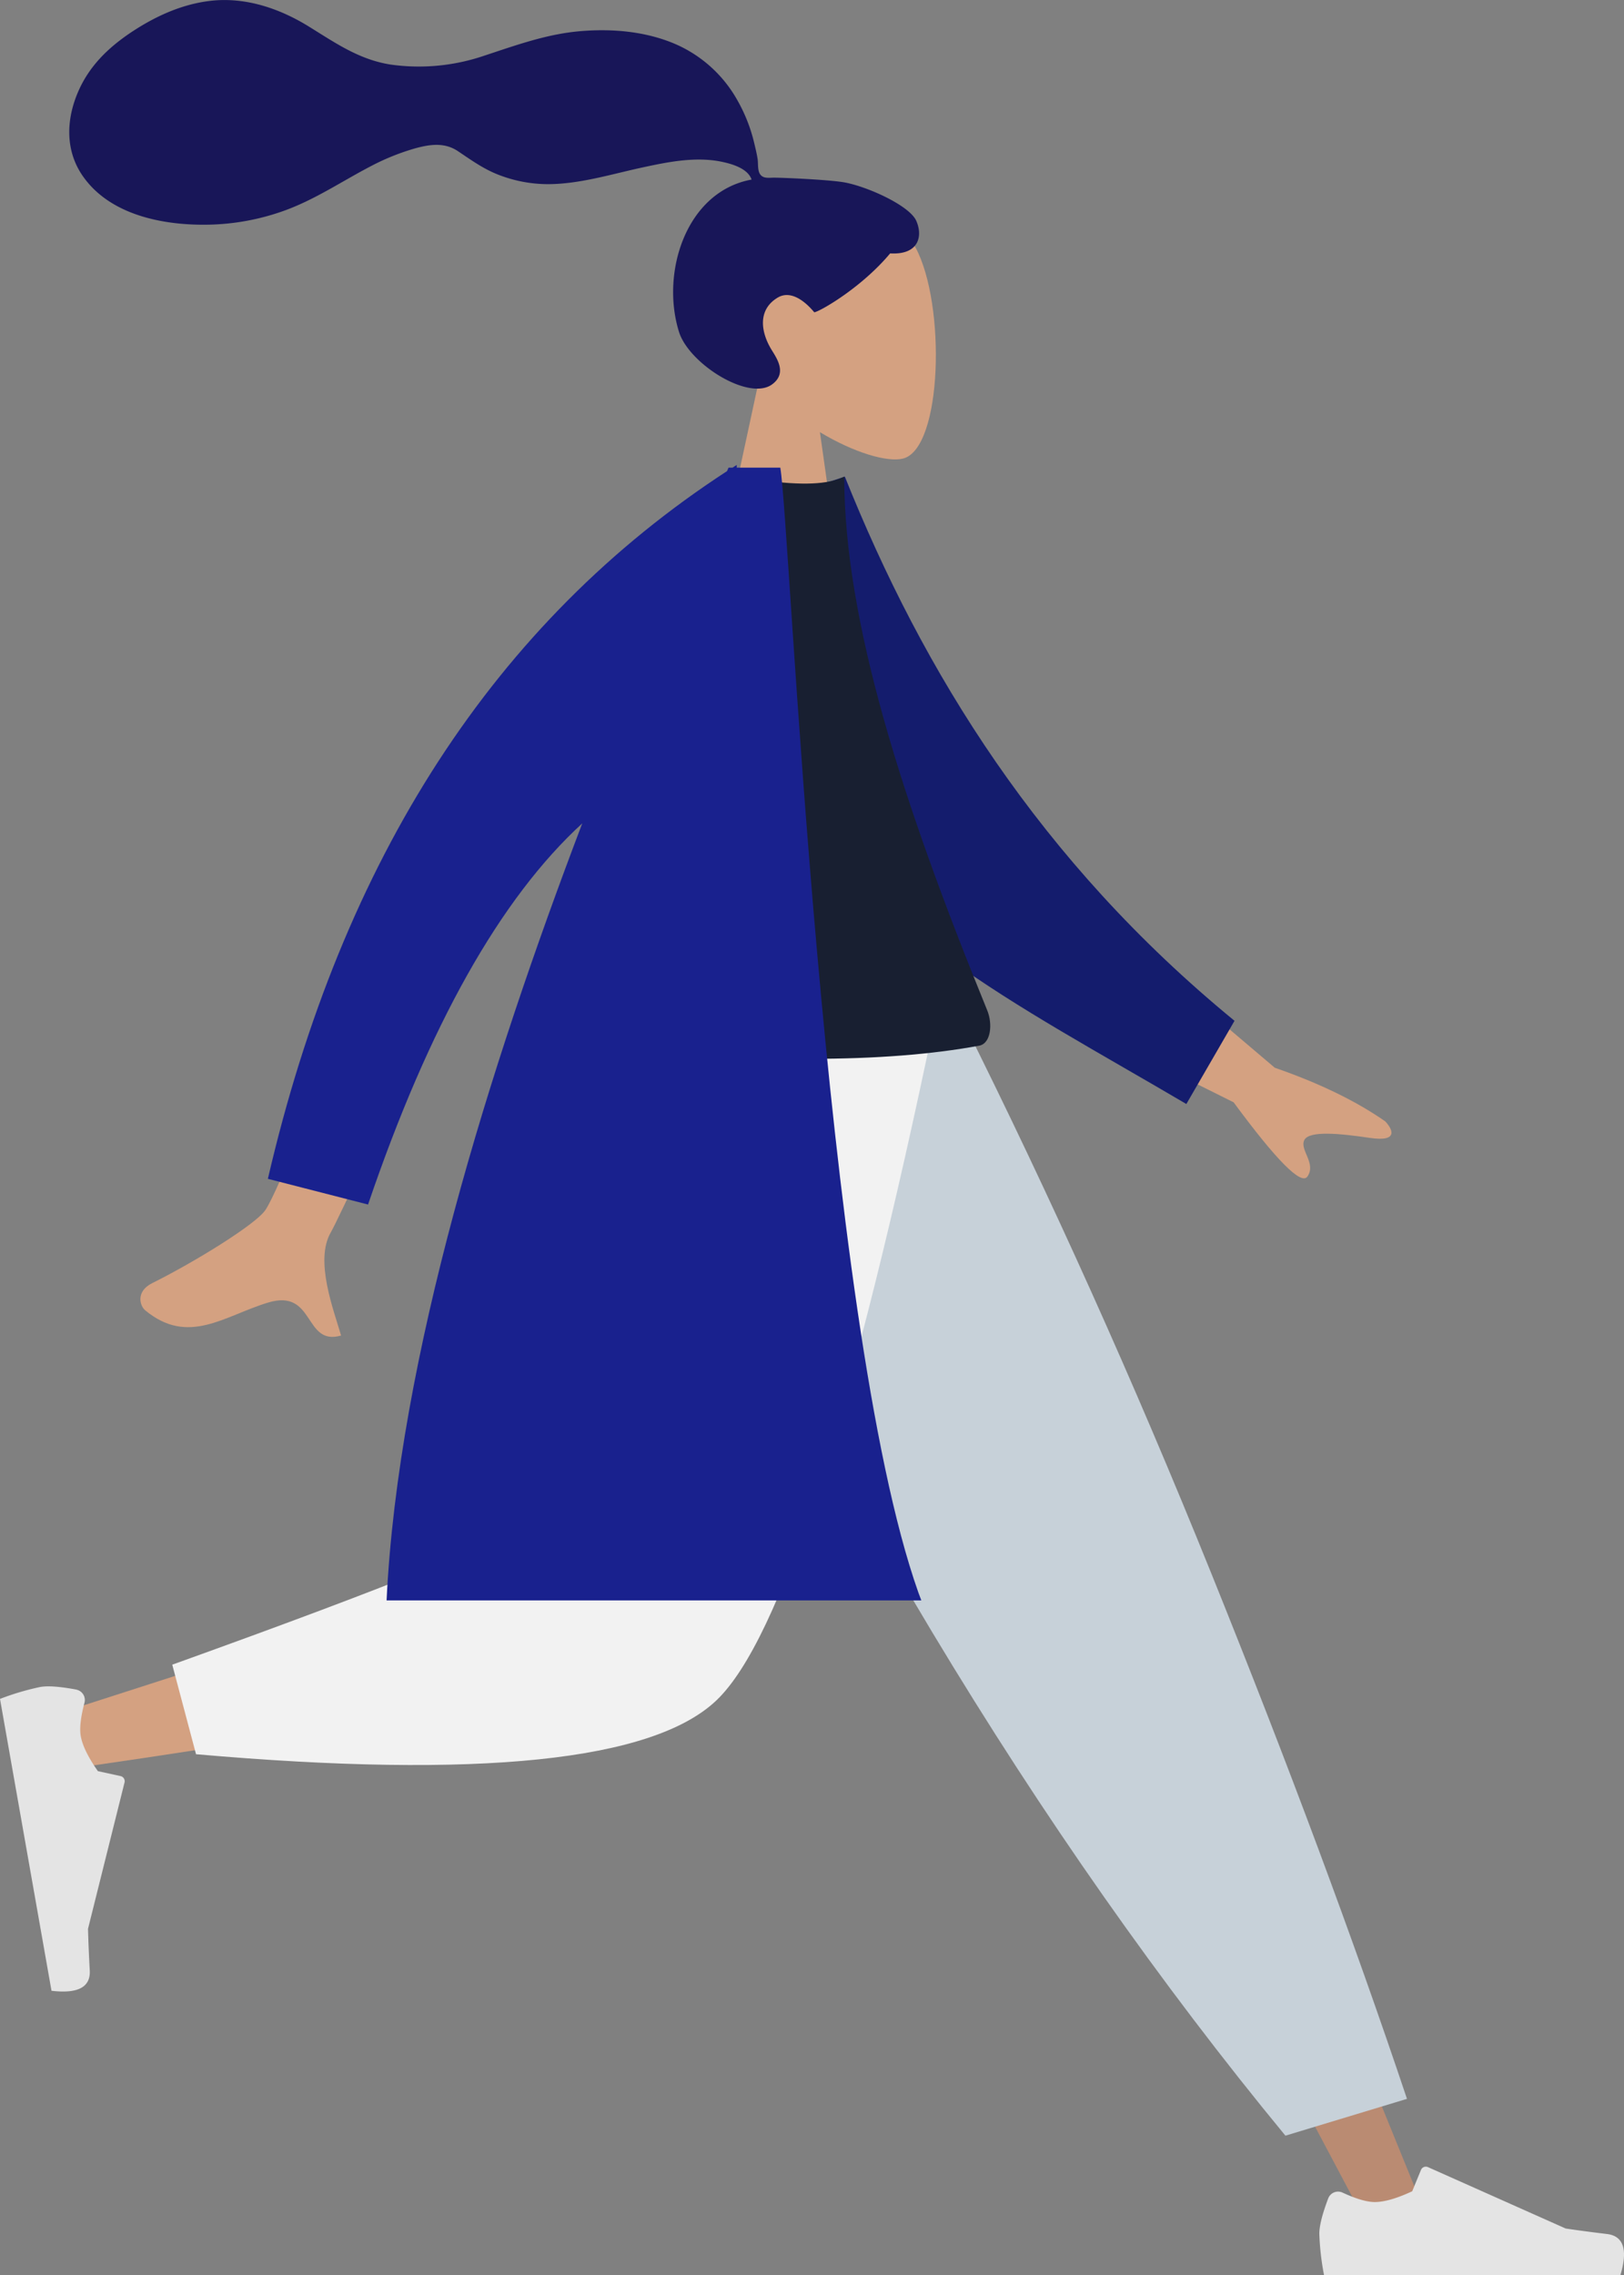 <svg xmlns="http://www.w3.org/2000/svg" viewBox="0 0 410 574.23"><rect x="0" y="0" width="410" height="574.23" fill="#808080" stroke="none"/><defs><style>.cls-1{fill:#d4a181;}.cls-1,.cls-2,.cls-3,.cls-4,.cls-5,.cls-6,.cls-7,.cls-8,.cls-9{fill-rule:evenodd;}.cls-2{fill:#181658;}.cls-3{fill:#ba8b72;}.cls-4{fill:#e4e4e4;}.cls-5{fill:#c7d1d9;}.cls-6{fill:#f2f2f2;}.cls-7{fill:#141c6d;}.cls-8{fill:#181f31;}.cls-9{fill:#19218e;}</style></defs><g id="Calque_2" data-name="Calque 2"><g id="Calque_1-2" data-name="Calque 1"><g id="Master_Pose_Standing" data-name="Master/Pose/Standing"><g id="Master_Pose_Standing-2" data-name="Master/Pose/Standing"><g id="Head_Front" data-name="Head/Front"><g id="Head_Front_Airy" data-name="Head/Front/Airy"><g id="Head"><path id="SKIN" class="cls-1" d="M231.16,62.51c7.68,14.32,6.77,50.66-3.16,53.22-4,1-12.4-1.48-21-6.66l5.39,38.13H180.57l11-51.07c-6.11-7.17-10.25-16-9.55-25.81C184,41.94,223.47,48.18,231.16,62.51Z"/></g><path id="hair" class="cls-2" d="M213,46c-4.2-.69-15.49-1.16-17.58-1.16-1.33,0-2.77.3-3.56-.92-.64-1-.41-2.69-.6-3.86-.22-1.34-.54-2.68-.86-4a40.76,40.76,0,0,0-4.24-10.76,33,33,0,0,0-15.66-14.18c-7.42-3.19-15.81-3.92-23.79-3.27-8.54.69-16.26,3.51-24.32,6.16A51.15,51.15,0,0,1,98.65,16.3c-8.1-1.25-14.21-5.63-21-9.8-7-4.26-15-7-23.24-6.41-7.71.6-14.82,3.78-21.2,8-6,4-10.89,8.77-13.67,15.51-3,7.25-3,15.21,1.93,21.61C28.56,54.54,41.79,56.94,52.8,56.7a59.79,59.79,0,0,0,18.63-3.41c8-2.82,14.95-7.6,22.45-11.48a58.7,58.7,0,0,1,11-4.39c3.7-1,7.35-1.52,10.7.71,3.54,2.37,6.72,4.69,10.77,6.17a34.58,34.58,0,0,0,12.16,2.18c8.06-.06,16-2.57,23.84-4.25,6.39-1.38,13.22-2.74,19.74-1.43,2.71.56,6.68,1.69,7.66,4.52-16.51,3-23,23.42-18.34,38.41,2.51,8.09,17.61,17.55,23.49,13.3,3.72-2.7,1.46-6.23,0-8.57-2.8-4.47-3.76-10.22,1.42-13.34,4.47-2.68,9.17,3.7,9.26,3.69,1.23-.1,11.84-6.1,19.15-14.86,7.21.43,8.31-4.33,6.59-8.22S218.81,47,213,46Z"/></g></g><g id="Bottom_Standing" data-name="Bottom/Standing"><g id="Bottom_Standing_Jogging" data-name="Bottom/Standing/Jogging"><polygon id="SKIN-2" data-name="SKIN" class="cls-3" points="172.62 257.28 271.16 422.02 345.04 561.3 360.95 561.3 237.17 257.28 172.62 257.28"/><g id="Right"><path id="shoe" class="cls-4" d="M335.31,554.87q-2.24,5.94-2.23,8.89a66.34,66.34,0,0,0,1.2,10.47h74.8q2.91-9.65-3.37-10.41t-10.44-1.39l-34.76-15.49a1.32,1.32,0,0,0-1.75.67l0,0-2.23,5.42h0q-5.82,2.72-9.45,2.72-3,0-8.16-2.39h0a2.66,2.66,0,0,0-3.52,1.3A1.34,1.34,0,0,0,335.31,554.87Z"/></g><path id="Pant" class="cls-5" d="M324.52,539l30.69-9.29Q335,469.42,305.77,397T242.9,257.28H156.23q37.35,85.17,79.2,154.79T324.52,539Z"/><path id="SKIN-3" data-name="SKIN" class="cls-1" d="M166.14,257.28c-9.3,57.89-27.24,131.85-28.93,134.14q-1.69,2.28-121.89,40.84l3.44,14q143.32-20.68,151.05-32.09c7.71-11.41,46.24-101.54,61.16-156.92Z"/><path id="Pant-2" data-name="Pant" class="cls-6" d="M43.49,420.13l6,22.6q107.21,9.4,131.38-13.59T236,257.28H153.36q-19.59,121.91-21.91,127T43.49,420.13Z"/><g id="Left"><path id="shoe-2" data-name="shoe" class="cls-4" d="M19.24,426.41c-4.15-.77-7.2-1-9.14-.64a66.1,66.1,0,0,0-10.1,3l13,73.66c6.66.8,9.89-.91,9.66-5.12s-.37-7.72-.44-10.52l9.22-36.93a1.32,1.32,0,0,0-1-1.61h0L24.71,447h0q-3.69-5.26-4.32-8.84-.51-2.91.94-8.45h0a2.66,2.66,0,0,0-1.9-3.24Z"/></g></g></g><g id="Body"><g id="Body_Lab_Coat" data-name="Body/Lab Coat"><path id="SKIN-4" data-name="SKIN" class="cls-1" d="M100.56,220.85l23.49,3.42Q86.24,306.32,83.5,311.06c-4.1,7.1.72,19.47,2.61,26-9.52,2.75-6.48-12-18.52-8.29-11,3.35-20.05,10.94-30.94,1.92-1.33-1.11-2.46-4.74,1.79-6.86C49,318.59,64.59,309,67,305.39q4.93-7.26,33.55-84.54Zm181.28,14.69,40,33.94q16.85,5.83,27.88,13.53c1.7,1.78,3.66,5.28-3.82,4.18s-15.41-1.93-16.62.56,3.12,5.88.78,9.2q-2.34,3.32-18.62-18.75L270.9,258Z"/><path id="Coat-Back" class="cls-7" d="M198.74,125.1l14.55-4.81c19.74,49.32,49.19,97,98.38,137.34l-12.16,21c-43.24-25.47-84.17-45.25-100.77-83.47C193.16,182.32,198.28,140.44,198.74,125.1Z"/><path id="Shirt" class="cls-8" d="M148.75,263.91q62.54,6.63,98.45,0c3-.55,3.43-5.52,2.05-8.89-21.42-52.48-36.11-98.28-36.11-134.73q-5.89,3-20.63.89C166.1,158.75,154,201.85,148.75,263.91Z"/><path id="Coat-Front" class="cls-9" d="M186,117.34l0,.69h11c2.54,14.92,10.48,215.1,34.85,283.88l.75,2h-135c2.92-61.16,26-134.63,49.4-196.11q-31,28.38-54.08,96.2h0l-25.29-6.49Q95.79,176,183.55,118.9l.38-.87h1Z"/></g></g></g></g></g></g></svg>
